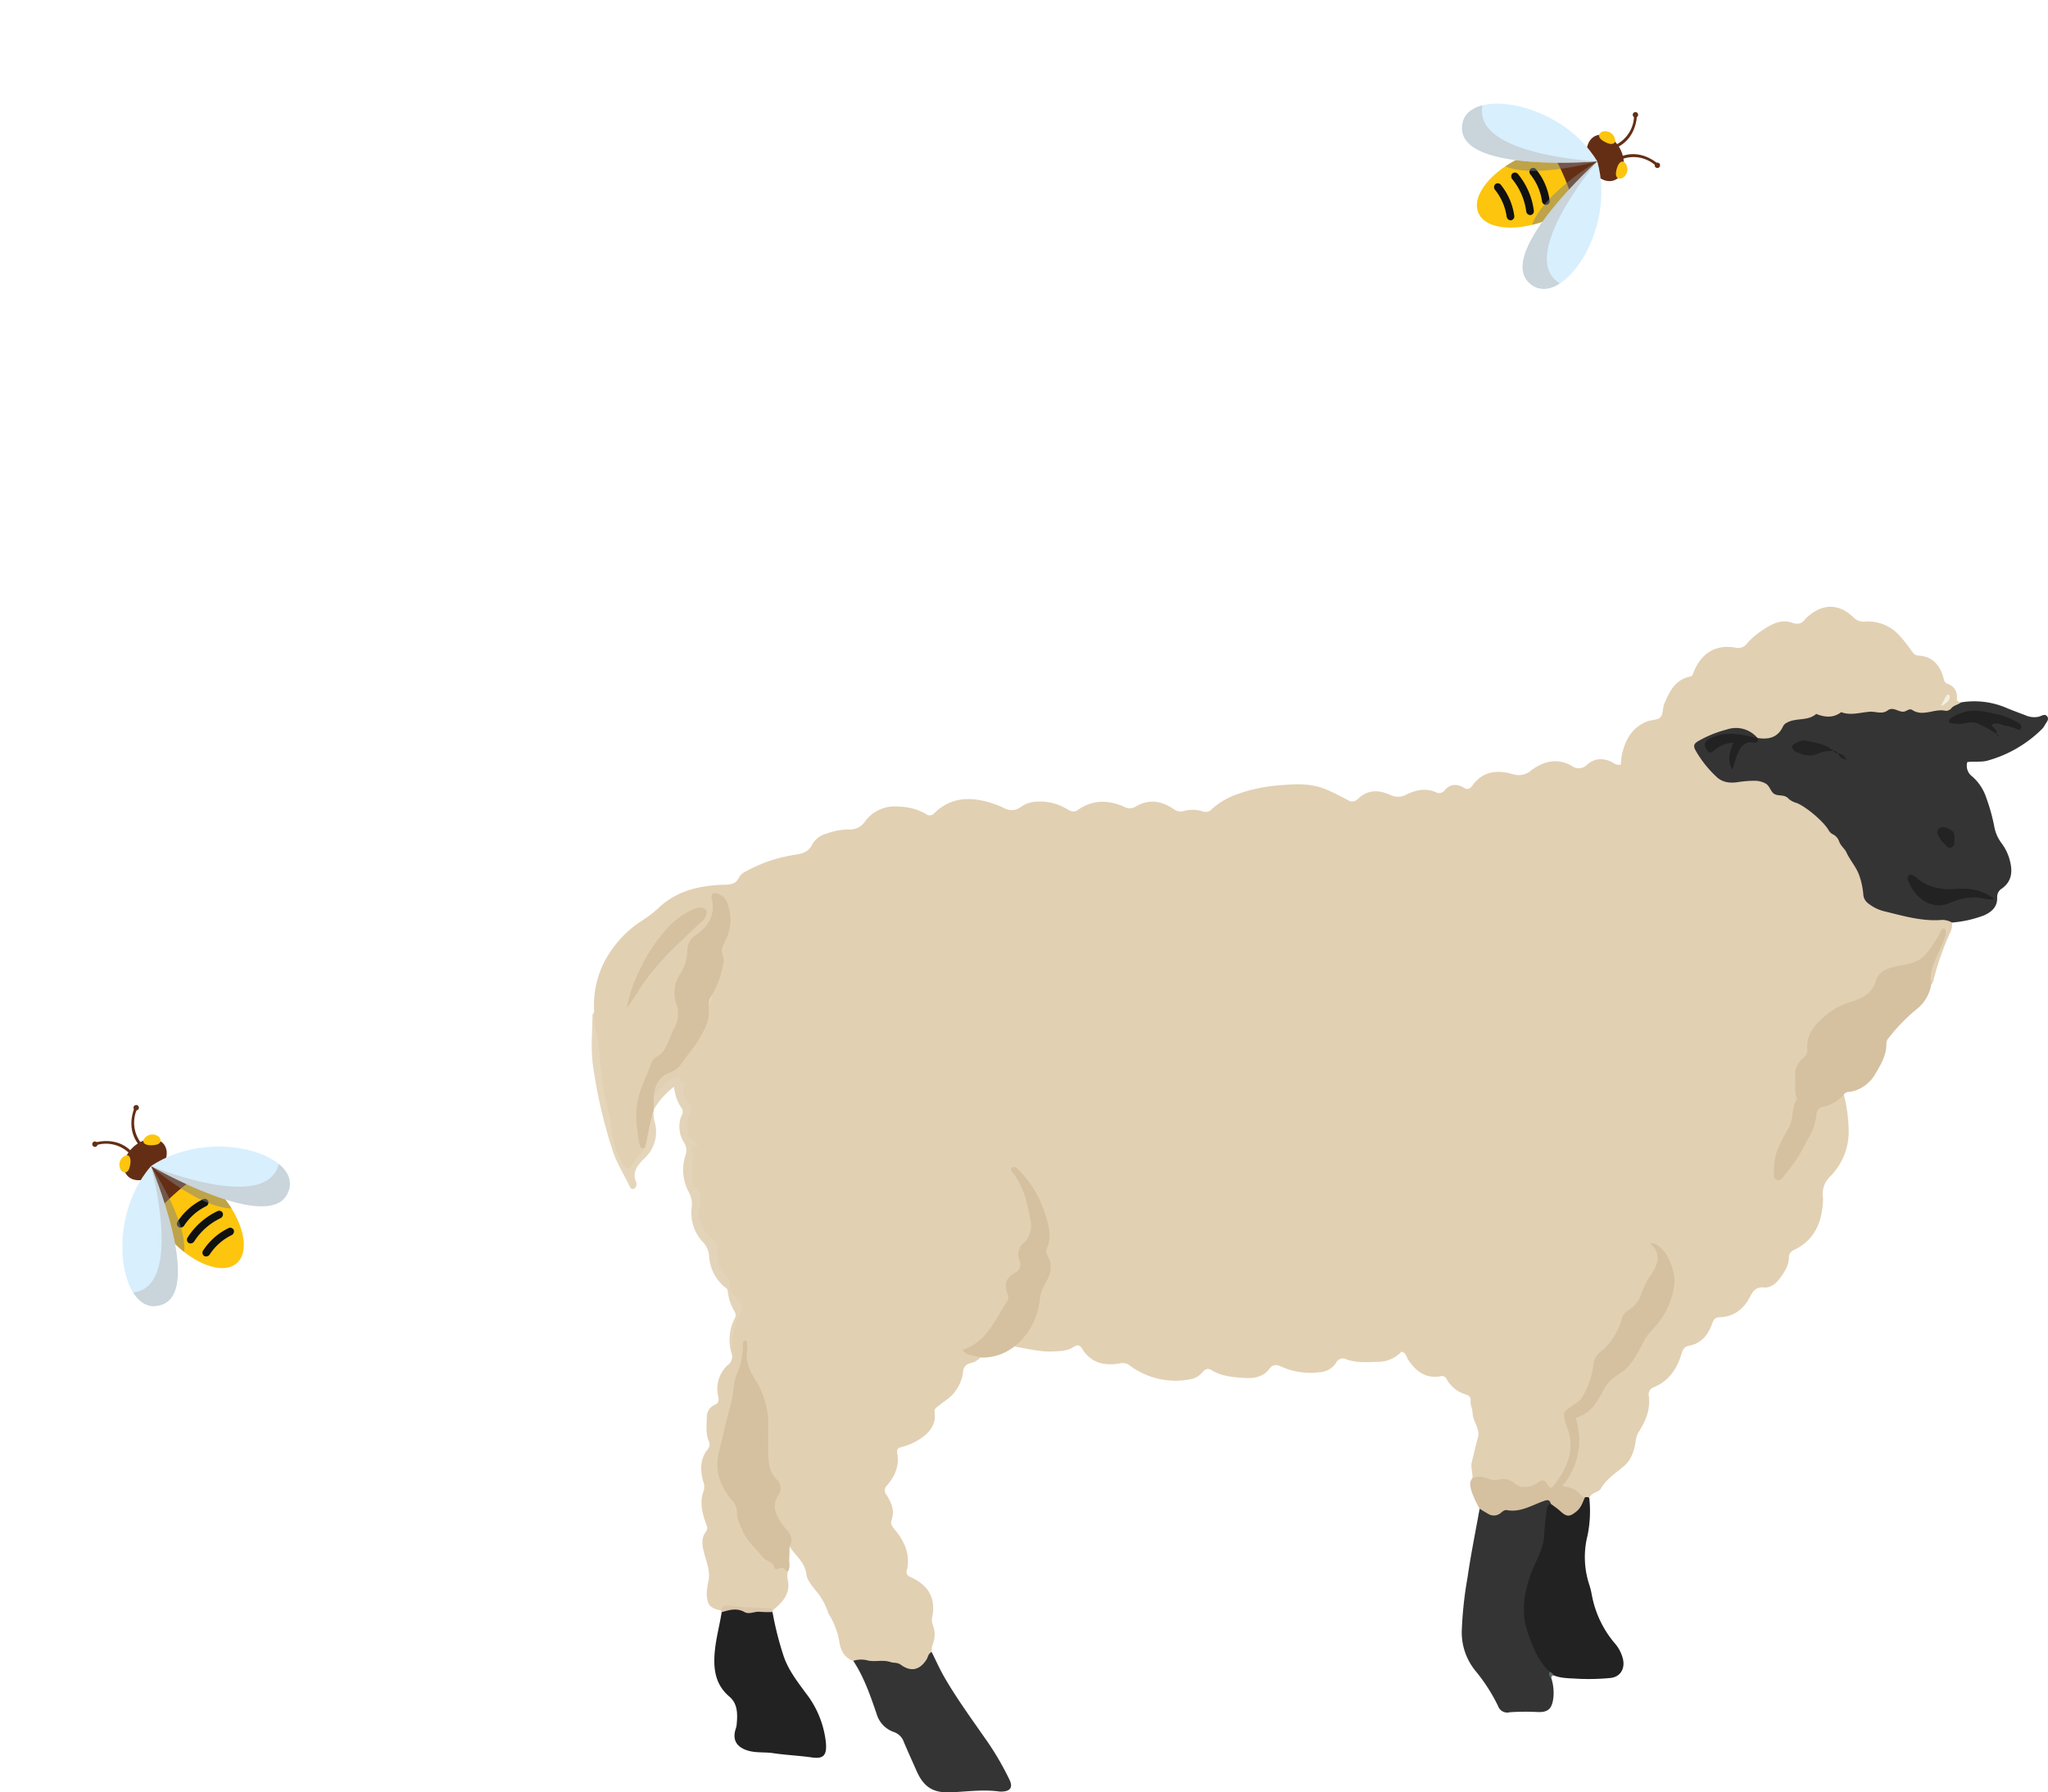 <svg xmlns="http://www.w3.org/2000/svg" xmlns:xlink="http://www.w3.org/1999/xlink" width="533.048" height="466.63" viewBox="0 0 533.048 466.63">
  <defs>
    <clipPath id="clip-path">
      <rect id="Rectangle_6047" data-name="Rectangle 6047" width="72.471" height="72.463" fill="none"/>
    </clipPath>
    <clipPath id="clip-path-2">
      <rect id="Rectangle_6046" data-name="Rectangle 6046" width="52.593" height="49.891" transform="matrix(0.709, -0.705, 0.705, 0.709, 0, 37.103)" fill="none"/>
    </clipPath>
    <clipPath id="clip-path-3">
      <rect id="Rectangle_6039" data-name="Rectangle 6039" width="22.431" height="22.384" fill="none"/>
    </clipPath>
    <clipPath id="clip-path-4">
      <rect id="Rectangle_6038" data-name="Rectangle 6038" width="23.139" height="8.55" transform="translate(0 16.324) rotate(-44.866)" fill="none"/>
    </clipPath>
    <clipPath id="clip-path-5">
      <rect id="Rectangle_6041" data-name="Rectangle 6041" width="23.829" height="23.846" fill="none"/>
    </clipPath>
    <clipPath id="clip-path-6">
      <rect id="Rectangle_6040" data-name="Rectangle 6040" width="14.275" height="19.437" transform="translate(0 10.07) rotate(-44.868)" fill="none"/>
    </clipPath>
    <clipPath id="clip-path-7">
      <rect id="Rectangle_6043" data-name="Rectangle 6043" width="34.537" height="34.459" fill="none"/>
    </clipPath>
    <clipPath id="clip-path-8">
      <rect id="Rectangle_6042" data-name="Rectangle 6042" width="36.349" height="12.439" transform="matrix(0.709, -0.705, 0.705, 0.709, 0, 25.643)" fill="none"/>
    </clipPath>
    <clipPath id="clip-path-9">
      <rect id="Rectangle_6045" data-name="Rectangle 6045" width="34.835" height="34.905" fill="none"/>
    </clipPath>
    <clipPath id="clip-path-10">
      <rect id="Rectangle_6044" data-name="Rectangle 6044" width="13.941" height="35.372" transform="matrix(0.709, -0.705, 0.705, 0.709, 0, 9.835)" fill="none"/>
    </clipPath>
    <clipPath id="clip-path-21">
      <rect id="Rectangle_6067" data-name="Rectangle 6067" width="379.026" height="308.656" fill="none"/>
    </clipPath>
  </defs>
  <g id="Group_12557" data-name="Group 12557" transform="translate(-1032.376 -220.608)">
    <g id="Group_12471" data-name="Group 12471" transform="translate(1446.01 220.608) rotate(56)">
      <g id="Group_12470" data-name="Group 12470" clip-path="url(#clip-path)">
        <g id="Group_12469" data-name="Group 12469" transform="translate(0 0)">
          <g id="Group_12468" data-name="Group 12468" clip-path="url(#clip-path-2)">
            <path id="Path_66317" data-name="Path 66317" d="M83.75,26.295l-.009,0a.365.365,0,0,1-.291-.425h0a8.621,8.621,0,0,0-3.47-8.52.359.359,0,0,1-.1-.5l0-.006a.371.371,0,0,1,.51-.091c.049.033,4.922,3.414,3.777,9.257a.363.363,0,0,1-.422.286" transform="translate(-48.381 -10.116)" fill="#642e15"/>
            <path id="Path_66318" data-name="Path 66318" d="M79.6,16.142a.7.7,0,1,1-.572-.8.7.7,0,0,1,.572.8" transform="translate(-47.404 -9.294)" fill="#642e15"/>
            <path id="Path_66319" data-name="Path 66319" d="M97.542,30.744l.009,0a.364.364,0,0,0,.424-.291v0a8.627,8.627,0,0,1,6.3-6.7.358.358,0,0,0,.271-.427l0-.007a.371.371,0,0,0-.444-.269c-.058.013-5.821,1.416-6.853,7.279a.366.366,0,0,0,.292.418" transform="translate(-58.943 -13.963)" fill="#642e15"/>
            <path id="Path_66320" data-name="Path 66320" d="M114.024,22.554a.7.7,0,0,0,1.376.271.7.7,0,0,0-1.376-.271" transform="translate(-69.105 -13.338)" fill="#642e15"/>
            <path id="Path_66321" data-name="Path 66321" d="M89.034,43.683c-.458,2.463-3.593,3.945-7,3.312s-5.8-3.145-5.345-5.609,3.593-3.946,7-3.312,5.8,3.146,5.345,5.609" transform="translate(-46.448 -22.989)" fill="#642e15"/>
            <path id="Path_66322" data-name="Path 66322" d="M79.86,39.393c-1.032.61-1.956.913-2.522.53s-.666-1.445.251-2.348a2.57,2.57,0,0,1,3.26-.331c.674.678.028,1.542-.988,2.149" transform="translate(-46.617 -22.306)" fill="#fdc50e"/>
            <path id="Path_66323" data-name="Path 66323" d="M101.152,42.9c.744.941,1.5,1.556,2.162,1.4s1.14-1.11.61-2.281A2.571,2.571,0,0,0,101,40.535c-.874.39-.581,1.429.15,2.362" transform="translate(-60.893 -24.502)" fill="#fdc50e"/>
            <path id="Path_66324" data-name="Path 66324" d="M78.058,73.508c-1.7,9.128-6.964,15.8-11.763,14.911S58.983,79.4,60.681,70.275s6.963-15.8,11.762-14.909,7.312,9.015,5.615,18.142" transform="translate(-36.458 -33.51)" fill="#fdc50e"/>
            <path id="Path_66325" data-name="Path 66325" d="M74.61,64.609a54.983,54.983,0,0,1,7.833,2.058c-.277-6.037-2.571-10.639-6.114-11.3s-7.34,2.81-9.767,8.343a54.9,54.9,0,0,1,8.048.9" transform="translate(-40.345 -33.512)" fill="#642e15"/>
            <path id="Path_66326" data-name="Path 66326" d="M80.922,94.574a1.11,1.11,0,0,1-1.428.371,14.361,14.361,0,0,0-7.446-1.386,1.107,1.107,0,0,1-1.2-.86,1.021,1.021,0,0,1,1.014-1.126,16.411,16.411,0,0,1,8.515,1.585,1.022,1.022,0,0,1,.542,1.415" transform="translate(-42.935 -55.471)" fill="#111"/>
            <path id="Path_66327" data-name="Path 66327" d="M78.269,106.5a1.1,1.1,0,0,1-1.427.366,16.714,16.714,0,0,0-8.98-1.671,1.1,1.1,0,0,1-1.2-.854,1.02,1.02,0,0,1,.993-1.129,18.785,18.785,0,0,1,10.092,1.877,1.02,1.02,0,0,1,.521,1.411" transform="translate(-40.397 -62.51)" fill="#111"/>
            <path id="Path_66328" data-name="Path 66328" d="M76.262,119.621a1.109,1.109,0,0,1-1.428.371,14.359,14.359,0,0,0-7.445-1.384,1.109,1.109,0,0,1-1.2-.861,1.02,1.02,0,0,1,1.014-1.125,16.4,16.4,0,0,1,8.515,1.583,1.022,1.022,0,0,1,.542,1.415" transform="translate(-40.111 -70.653)" fill="#111"/>
            <g id="Group_12452" data-name="Group 12452" transform="translate(17.845 20.122)" opacity="0.5">
              <g id="Group_12451" data-name="Group 12451">
                <g id="Group_12450" data-name="Group 12450" clip-path="url(#clip-path-3)">
                  <g id="Group_12449" data-name="Group 12449" transform="translate(0 0)">
                    <g id="Group_12448" data-name="Group 12448" clip-path="url(#clip-path-4)">
                      <path id="Path_66329" data-name="Path 66329" d="M60.682,70.28a30.793,30.793,0,0,0-.528,5.556c6.62-4.241,11.809-19.1,12.276-20.468-4.795-.876-10.052,5.8-11.748,14.912" transform="translate(-54.305 -53.635)" fill="#808181"/>
                    </g>
                  </g>
                </g>
              </g>
            </g>
            <g id="Group_12457" data-name="Group 12457" transform="translate(26.492 21.234)" opacity="0.5">
              <g id="Group_12456" data-name="Group 12456">
                <g id="Group_12455" data-name="Group 12455" clip-path="url(#clip-path-5)">
                  <g id="Group_12454" data-name="Group 12454" transform="translate(0 0)">
                    <g id="Group_12453" data-name="Group 12453" clip-path="url(#clip-path-6)">
                      <path id="Path_66330" data-name="Path 66330" d="M95.472,78.715a30.8,30.8,0,0,0,1.4-5.081c1.455-7.828-.187-14.912-3.711-17.336a12.881,12.881,0,0,0-1.9-.808S90.3,71.573,95.472,78.715" transform="translate(-81.76 -54.869)" fill="#808181"/>
                    </g>
                  </g>
                </g>
              </g>
            </g>
            <path id="Path_66331" data-name="Path 66331" d="M46.178,55.166s-16.9,30.377-26.593,24.524S26.957,54.2,46.178,55.166" transform="translate(-10.174 -33.417)" fill="#d8effd"/>
            <g id="Group_12462" data-name="Group 12462" transform="translate(4.21 15.689)" opacity="0.5">
              <g id="Group_12461" data-name="Group 12461">
                <g id="Group_12460" data-name="Group 12460" clip-path="url(#clip-path-7)">
                  <g id="Group_12459" data-name="Group 12459" transform="translate(0 0)">
                    <g id="Group_12458" data-name="Group 12458" clip-path="url(#clip-path-8)">
                      <path id="Path_66332" data-name="Path 66332" d="M18.874,73a7.231,7.231,0,0,1-1.5-1.174c-1.176,3.251-.65,6.186,2.214,7.916C29.276,85.6,46.18,55.221,46.18,55.221S28.564,78.858,18.874,73" transform="translate(-14.385 -49.16)" fill="#bab9b9"/>
                    </g>
                  </g>
                </g>
              </g>
            </g>
            <path id="Path_66333" data-name="Path 66333" d="M91.411,55.22s4.848,34.423,15.995,32.446,2.286-26.435-15.995-32.446" transform="translate(-55.406 -33.47)" fill="#d8effd"/>
            <g id="Group_12467" data-name="Group 12467" transform="translate(26.124 21.748)" opacity="0.5">
              <g id="Group_12466" data-name="Group 12466">
                <g id="Group_12465" data-name="Group 12465" clip-path="url(#clip-path-9)">
                  <g id="Group_12464" data-name="Group 12464" transform="translate(0 0.001)">
                    <g id="Group_12463" data-name="Group 12463" clip-path="url(#clip-path-10)">
                      <path id="Path_66334" data-name="Path 66334" d="M110.492,81.63a7.231,7.231,0,0,0,1.824-.556c-.072,3.456-1.619,6.005-4.914,6.589-11.146,1.978-16-32.447-16-32.447s7.939,28.391,19.085,26.413" transform="translate(-81.528 -55.218)" fill="#bab9b9"/>
                    </g>
                  </g>
                </g>
              </g>
            </g>
          </g>
        </g>
      </g>
    </g>
    <g id="Group_12472" data-name="Group 12472" transform="translate(1032.376 539.158) rotate(-52)">
      <g id="Group_12470-2" data-name="Group 12470" clip-path="url(#clip-path)">
        <g id="Group_12469-2" data-name="Group 12469" transform="translate(0 0)">
          <g id="Group_12468-2" data-name="Group 12468" clip-path="url(#clip-path-2)">
            <path id="Path_66317-2" data-name="Path 66317" d="M83.75,26.295l-.009,0a.365.365,0,0,1-.291-.425h0a8.621,8.621,0,0,0-3.47-8.52.359.359,0,0,1-.1-.5l0-.006a.371.371,0,0,1,.51-.091c.049.033,4.922,3.414,3.777,9.257a.363.363,0,0,1-.422.286" transform="translate(-48.381 -10.116)" fill="#642e15"/>
            <path id="Path_66318-2" data-name="Path 66318" d="M79.6,16.142a.7.7,0,1,1-.572-.8.7.7,0,0,1,.572.8" transform="translate(-47.404 -9.294)" fill="#642e15"/>
            <path id="Path_66319-2" data-name="Path 66319" d="M97.542,30.744l.009,0a.364.364,0,0,0,.424-.291v0a8.627,8.627,0,0,1,6.3-6.7.358.358,0,0,0,.271-.427l0-.007a.371.371,0,0,0-.444-.269c-.058.013-5.821,1.416-6.853,7.279a.366.366,0,0,0,.292.418" transform="translate(-58.943 -13.963)" fill="#642e15"/>
            <path id="Path_66320-2" data-name="Path 66320" d="M114.024,22.554a.7.7,0,0,0,1.376.271.7.7,0,0,0-1.376-.271" transform="translate(-69.105 -13.338)" fill="#642e15"/>
            <path id="Path_66321-2" data-name="Path 66321" d="M89.034,43.683c-.458,2.463-3.593,3.945-7,3.312s-5.8-3.145-5.345-5.609,3.593-3.946,7-3.312,5.8,3.146,5.345,5.609" transform="translate(-46.448 -22.989)" fill="#642e15"/>
            <path id="Path_66322-2" data-name="Path 66322" d="M79.86,39.393c-1.032.61-1.956.913-2.522.53s-.666-1.445.251-2.348a2.57,2.57,0,0,1,3.26-.331c.674.678.028,1.542-.988,2.149" transform="translate(-46.617 -22.306)" fill="#fdc50e"/>
            <path id="Path_66323-2" data-name="Path 66323" d="M101.152,42.9c.744.941,1.5,1.556,2.162,1.4s1.14-1.11.61-2.281A2.571,2.571,0,0,0,101,40.535c-.874.39-.581,1.429.15,2.362" transform="translate(-60.893 -24.502)" fill="#fdc50e"/>
            <path id="Path_66324-2" data-name="Path 66324" d="M78.058,73.508c-1.7,9.128-6.964,15.8-11.763,14.911S58.983,79.4,60.681,70.275s6.963-15.8,11.762-14.909,7.312,9.015,5.615,18.142" transform="translate(-36.458 -33.51)" fill="#fdc50e"/>
            <path id="Path_66325-2" data-name="Path 66325" d="M74.61,64.609a54.983,54.983,0,0,1,7.833,2.058c-.277-6.037-2.571-10.639-6.114-11.3s-7.34,2.81-9.767,8.343a54.9,54.9,0,0,1,8.048.9" transform="translate(-40.345 -33.512)" fill="#642e15"/>
            <path id="Path_66326-2" data-name="Path 66326" d="M80.922,94.574a1.11,1.11,0,0,1-1.428.371,14.361,14.361,0,0,0-7.446-1.386,1.107,1.107,0,0,1-1.2-.86,1.021,1.021,0,0,1,1.014-1.126,16.411,16.411,0,0,1,8.515,1.585,1.022,1.022,0,0,1,.542,1.415" transform="translate(-42.935 -55.471)" fill="#111"/>
            <path id="Path_66327-2" data-name="Path 66327" d="M78.269,106.5a1.1,1.1,0,0,1-1.427.366,16.714,16.714,0,0,0-8.98-1.671,1.1,1.1,0,0,1-1.2-.854,1.02,1.02,0,0,1,.993-1.129,18.785,18.785,0,0,1,10.092,1.877,1.02,1.02,0,0,1,.521,1.411" transform="translate(-40.397 -62.51)" fill="#111"/>
            <path id="Path_66328-2" data-name="Path 66328" d="M76.262,119.621a1.109,1.109,0,0,1-1.428.371,14.359,14.359,0,0,0-7.445-1.384,1.109,1.109,0,0,1-1.2-.861,1.02,1.02,0,0,1,1.014-1.125,16.4,16.4,0,0,1,8.515,1.583,1.022,1.022,0,0,1,.542,1.415" transform="translate(-40.111 -70.653)" fill="#111"/>
            <g id="Group_12452-2" data-name="Group 12452" transform="translate(17.845 20.122)" opacity="0.5">
              <g id="Group_12451-2" data-name="Group 12451">
                <g id="Group_12450-2" data-name="Group 12450" clip-path="url(#clip-path-3)">
                  <g id="Group_12449-2" data-name="Group 12449" transform="translate(0 0)">
                    <g id="Group_12448-2" data-name="Group 12448" clip-path="url(#clip-path-4)">
                      <path id="Path_66329-2" data-name="Path 66329" d="M60.682,70.28a30.793,30.793,0,0,0-.528,5.556c6.62-4.241,11.809-19.1,12.276-20.468-4.795-.876-10.052,5.8-11.748,14.912" transform="translate(-54.305 -53.635)" fill="#808181"/>
                    </g>
                  </g>
                </g>
              </g>
            </g>
            <g id="Group_12457-2" data-name="Group 12457" transform="translate(26.492 21.234)" opacity="0.5">
              <g id="Group_12456-2" data-name="Group 12456">
                <g id="Group_12455-2" data-name="Group 12455" clip-path="url(#clip-path-5)">
                  <g id="Group_12454-2" data-name="Group 12454" transform="translate(0 0)">
                    <g id="Group_12453-2" data-name="Group 12453" clip-path="url(#clip-path-6)">
                      <path id="Path_66330-2" data-name="Path 66330" d="M95.472,78.715a30.8,30.8,0,0,0,1.4-5.081c1.455-7.828-.187-14.912-3.711-17.336a12.881,12.881,0,0,0-1.9-.808S90.3,71.573,95.472,78.715" transform="translate(-81.76 -54.869)" fill="#808181"/>
                    </g>
                  </g>
                </g>
              </g>
            </g>
            <path id="Path_66331-2" data-name="Path 66331" d="M46.178,55.166s-16.9,30.377-26.593,24.524S26.957,54.2,46.178,55.166" transform="translate(-10.174 -33.417)" fill="#d8effd"/>
            <g id="Group_12462-2" data-name="Group 12462" transform="translate(4.21 15.689)" opacity="0.5">
              <g id="Group_12461-2" data-name="Group 12461">
                <g id="Group_12460-2" data-name="Group 12460" clip-path="url(#clip-path-7)">
                  <g id="Group_12459-2" data-name="Group 12459" transform="translate(0 0)">
                    <g id="Group_12458-2" data-name="Group 12458" clip-path="url(#clip-path-8)">
                      <path id="Path_66332-2" data-name="Path 66332" d="M18.874,73a7.231,7.231,0,0,1-1.5-1.174c-1.176,3.251-.65,6.186,2.214,7.916C29.276,85.6,46.18,55.221,46.18,55.221S28.564,78.858,18.874,73" transform="translate(-14.385 -49.16)" fill="#bab9b9"/>
                    </g>
                  </g>
                </g>
              </g>
            </g>
            <path id="Path_66333-2" data-name="Path 66333" d="M91.411,55.22s4.848,34.423,15.995,32.446,2.286-26.435-15.995-32.446" transform="translate(-55.406 -33.47)" fill="#d8effd"/>
            <g id="Group_12467-2" data-name="Group 12467" transform="translate(26.124 21.748)" opacity="0.5">
              <g id="Group_12466-2" data-name="Group 12466">
                <g id="Group_12465-2" data-name="Group 12465" clip-path="url(#clip-path-9)">
                  <g id="Group_12464-2" data-name="Group 12464" transform="translate(0 0.001)">
                    <g id="Group_12463-2" data-name="Group 12463" clip-path="url(#clip-path-10)">
                      <path id="Path_66334-2" data-name="Path 66334" d="M110.492,81.63a7.231,7.231,0,0,0,1.824-.556c-.072,3.456-1.619,6.005-4.914,6.589-11.146,1.978-16-32.447-16-32.447s7.939,28.391,19.085,26.413" transform="translate(-81.528 -55.218)" fill="#bab9b9"/>
                    </g>
                  </g>
                </g>
              </g>
            </g>
          </g>
        </g>
      </g>
    </g>
    <g id="Group_12523" data-name="Group 12523" transform="translate(1186.397 378.582)">
      <g id="Group_12522" data-name="Group 12522" clip-path="url(#clip-path-21)">
        <path id="Path_66363" data-name="Path 66363" d="M47.342,261.241c2.525-2.111,4.747-4.35,3.826-8.108a7.932,7.932,0,0,1-.01-1.881c-.69-2.363-3.29-2.2-4.806-3.608-3.652-3.381-6.909-6.855-7.565-12.024a7.045,7.045,0,0,0-1.718-3.671c-2.975-3.629-4.174-7.653-2.946-12.331,1.885-7.186,3.388-14.466,5.289-21.65a15.173,15.173,0,0,0,.642-4.01c-.533,2.392.357,4.771,1.765,7.037a23.115,23.115,0,0,1,3.6,13.358c-.077,2.018-.012,4.041-.009,6.062a8.554,8.554,0,0,0,.844,4.562c1.781,2.8,2.395,5.426,1.038,8.7-.79,1.911.654,3.961,1.893,5.537a11.612,11.612,0,0,1,2.481,5.388c1.458,2.379,4,4.059,4.371,7.157.2,1.673,1.4,2.948,2.394,4.25a17.63,17.63,0,0,1,3.326,5.926.976.976,0,0,0,.109.251,19.7,19.7,0,0,1,2.8,7.45c.309,1.864,1.243,4.05,3.587,4.765,3.16,1.171,6.554.088,9.752,1.012a12.97,12.97,0,0,1,2.351.676c4.205,2.1,7.2.659,8.326-3.971a5.987,5.987,0,0,1,.207-1.892,6.694,6.694,0,0,0,.015-5.32,3.351,3.351,0,0,1-.087-1.882c.9-4.434-.612-7.71-4.506-9.864a13.243,13.243,0,0,0-1.232-.618,1.294,1.294,0,0,1-.86-1.729c.93-4.011-.533-7.385-3.018-10.4-.682-.828-1.376-1.62-.974-2.68.931-2.458-.082-4.524-1.275-6.482a1.773,1.773,0,0,1,.141-2.561c2.032-2.381,3.236-5.153,2.611-8.379-.242-1.244.557-1.416,1.33-1.63a15.636,15.636,0,0,0,5.2-2.45c2.18-1.616,3.607-3.658,3.2-6.516-.139-.98.473-1.226,1.038-1.7,1.535-1.283,3.355-2.206,4.481-4.013a10.25,10.25,0,0,0,1.9-4.8,2.26,2.26,0,0,1,1.909-2.284,5.106,5.106,0,0,0,2.594-1.48c-.6-1.114-1.92-.959-3.056-1.76,4.8-2.351,7.067-6.782,9.666-10.939a5.753,5.753,0,0,0,.962-4.7,3.3,3.3,0,0,1,1.441-3.833,3.973,3.973,0,0,0,1.771-4.533,4.484,4.484,0,0,1,1.161-3.806,8.645,8.645,0,0,0,1.571-7.278c-.81-3.888-1.816-7.682-4.148-11.133,4.754,3.5,8.517,13.05,7.435,18.754a5.436,5.436,0,0,0,.184,3.236,6.553,6.553,0,0,1-.558,6.074,13.678,13.678,0,0,0-1.783,5.436c-.424,3.782-2.434,6.867-4.694,9.8-.432.562-1.187.92-1.111,1.8,3.425.592,6.8,1.507,10.337,1.3,1.762-.1,3.49-.124,5.023-1.139.891-.59,1.621-.669,2.277.419,2.273,3.772,5.838,4.526,9.814,3.835a3.007,3.007,0,0,1,2.676.614,19.894,19.894,0,0,0,15.612,3.534,5.327,5.327,0,0,0,3.245-1.886c.693-.792,1.367-1.114,2.364-.492,2.588,1.615,5.6,1.81,8.478,2.018,2.322.167,4.862-.168,6.488-2.3.982-1.29,1.871-1.268,3.277-.6a18.442,18.442,0,0,0,9.7,1.421,5.521,5.521,0,0,0,4.429-2.439,1.927,1.927,0,0,1,2.715-.909c2.752.955,5.631.7,8.468.628a8.406,8.406,0,0,0,5.851-2.635c1.192.236,1.254,1.33,1.725,2.047,2.011,3.065,4.58,5.032,8.467,4.35a1.276,1.276,0,0,1,1.547.714,8.406,8.406,0,0,0,5.018,4.029c.759.225,1.334.681,1.24,1.577-.119,1.136.479,2.15.511,3.246.066,2.219,2.018,4.141,1.41,6.309-.594,2.116-1.064,4.239-1.593,6.357-.392,1.568.3,2.887.127,4.32,2.522.349,4.965,1.283,7.573,1.019a2.358,2.358,0,0,1,1.352.207c2.767,1.537,5.555,2.457,8.561.6a.83.83,0,0,1,1.027.156c2.113,2.285,3.235.343,4.269-1.1,3.165-4.427,4.533-9.231,2.463-14.545-.818-2.1-.536-3.633,1.495-4.917,3.5-2.212,4.409-6,5.236-9.667a8.937,8.937,0,0,1,2.849-5.166,13.038,13.038,0,0,0,4.068-6.114,8.824,8.824,0,0,1,3.093-4.449,7.613,7.613,0,0,0,2.4-3.319,40.585,40.585,0,0,1,3.406-6.6,5.641,5.641,0,0,0,.325-5.939c5.882,5.763,3.989,13.557-.615,19.275a37.438,37.438,0,0,0-4.53,6.519,17.442,17.442,0,0,1-6.293,7.157,11.431,11.431,0,0,0-3.626,4.432c-1.331,2.348-2.822,4.541-5.4,5.7a1.923,1.923,0,0,0-1.092,2.491c1.082,5.18.445,10.047-2.71,14.445-1.094,1.524-.75,2.659,1.149,2.9,1.8.227,2.54,2.114,4.23,2.416a1.78,1.78,0,0,0,1.183-.426,2.67,2.67,0,0,1,1.388-1.267c.569-.287,1.311-.55,1.59-1.043,1.486-2.632,4.02-4.141,6.184-6.054,1.968-1.739,2.608-4.16,2.972-6.633a5.561,5.561,0,0,1,.831-2.269c1.745-2.763,2.958-5.7,2.57-9.08a1.985,1.985,0,0,1,1.26-2.419c3.845-1.591,6-4.671,7.174-8.536.323-1.058.621-2,2.005-2.264,3.226-.61,5.007-2.888,6.037-5.811.346-.98.753-1.591,1.881-1.62,3.8-.1,6.36-2.191,8-5.4.8-1.562,1.629-2.5,3.527-2.355,1.941.148,3.3-1.114,4.329-2.543,1.113-1.551,2.217-3.209,2.218-5.236a2.1,2.1,0,0,1,1.475-2.049c5.1-2.5,7.036-6.925,7.386-12.288a7.148,7.148,0,0,0,0-1.376,6.264,6.264,0,0,1,2.015-5.531,16.561,16.561,0,0,0,4.688-11.971,40.78,40.78,0,0,0-1.267-9.212c-2.253.747-4.182,2.176-6.412,3-1.26.467-1.29,1.893-1.584,3.047-1.419,5.568-4.579,10.171-8.134,14.548a1.073,1.073,0,0,1-.925.306c-.7-1.336-.351-2.768-.106-4.183a19.032,19.032,0,0,1,2.374-5.854,21.993,21.993,0,0,0,2.885-12.8c-.247-2.8-.045-5.48,2.153-7.677,1.088-1.087,1.166-2.668,1.13-4.161a5.471,5.471,0,0,1,1.938-4.063,21.071,21.071,0,0,1,9.622-6.017,8.817,8.817,0,0,0,6.249-5.777,4.1,4.1,0,0,1,2.772-2.5,7.088,7.088,0,0,1,1.591-.449c5.643-.609,9.522-3.6,11.889-8.76a9.549,9.549,0,0,1-1.1,3.437c-.5,1.084-.92,2.2-1.462,3.273-.991,1.959-1.4,3.957-.129,5.977a2.2,2.2,0,0,0,.663-1.453A73.273,73.273,0,0,1,353.631,85.1a5.055,5.055,0,0,0,.616-2.9c-.665-1.38-1.977-1.195-3.124-1.178-4.749.07-9.27-1.212-13.817-2.285-3.276-.774-5.419-2.5-5.9-6.272-.623-4.882-3.826-8.687-6.637-12.476-3.281-4.424-7.241-8.269-12.435-10.533a21.5,21.5,0,0,1-6.526-3.856c-1.64-1.546-3.964-1.121-6.076-.8-4.59.7-10.182-3-11.414-7.52a1.7,1.7,0,0,1,.667-1.909c3.51-3.127,9.989-3.6,14.018-.994a3.206,3.206,0,0,0,.769.341,6.065,6.065,0,0,0,6.4-2.16c2.622-3.2,6.455-3.053,9.993-3.425,1.413-.149,2.886.21,4.27-.46a2.94,2.94,0,0,1,2.131-.306c3.366.955,6.688-.251,10.013-.4,2.9-.131,5.748-.082,8.639.049,3.595.165,7.31.5,10.493-1.864.435-.323.941-.6.887-1.272-.543-.135-1.162-.27-1.11-.982a3.444,3.444,0,0,0-2.421-3.854,1.557,1.557,0,0,1-.956-1.226c-.9-3.511-2.823-5.945-6.756-6.135-.858-.041-1.207-.672-1.668-1.265a40.234,40.234,0,0,0-3.253-4.091,11.016,11.016,0,0,0-8.663-3.488,3.815,3.815,0,0,1-3.216-1.106c-3.6-3.571-7.9-3.626-11.738-.283a6.239,6.239,0,0,0-.781.779c-.957,1.2-1.888,1.456-3.522.889-2.724-.945-5.229.381-7.474,1.891a19.465,19.465,0,0,0-4.185,3.561,2.812,2.812,0,0,1-3.061,1.047c-5.153-.879-8.941,1.531-10.869,6.568-.173.451-.276.878-.806.978-3.9.737-5.386,3.845-6.735,7-.494,1.157-.276,2.811-1.042,3.6s-2.395.623-3.548,1.11a9.753,9.753,0,0,0-5.47,5.523,14.2,14.2,0,0,0-1.259,5.68,2.528,2.528,0,0,1-2.09-.521c-2.339-1.228-4.582-1.251-6.677.494a3.026,3.026,0,0,1-4.064.351c-3.67-2.146-7.372-1.2-10.553,1.217a5.019,5.019,0,0,1-5.012.88c-3.965-1.113-7.666-.622-10.29,3.067-.565.793-1.2,1.115-2.1.581-1.9-1.132-3.639-1.122-5.153.7a1.715,1.715,0,0,1-2.231.41c-2.648-1.134-5.173-.578-7.662.618a4.527,4.527,0,0,1-4.185.119c-2.924-1.358-5.887-1.476-8.415,1.014a2.045,2.045,0,0,1-2.731.25c-1.869-.983-3.754-1.953-5.7-2.765-3.861-1.61-7.975-1.38-11.973-1.022a40.893,40.893,0,0,0-10.475,2.125,20.025,20.025,0,0,0-7.142,4.028,2.131,2.131,0,0,1-2.452.617,8.557,8.557,0,0,0-4.9-.069,2.917,2.917,0,0,1-2.57-.486c-3.231-2.211-6.553-2.735-10.043-.595a2.936,2.936,0,0,1-2.9-.04c-4.152-1.837-8.22-1.859-12.025.834-1.1.779-1.886.31-2.757-.186a13.23,13.23,0,0,0-7.618-1.975,7.684,7.684,0,0,0-4.4,1.329,3.875,3.875,0,0,1-4.381.362,28.947,28.947,0,0,0-3.326-1.319c-5.4-1.715-10.519-1.617-14.865,2.608a1.54,1.54,0,0,1-2.183.236,14.754,14.754,0,0,0-7.11-1.918,9.557,9.557,0,0,0-8.712,3.794,4.773,4.773,0,0,1-4.441,2.145,17.3,17.3,0,0,0-5.641,1.1,5.75,5.75,0,0,0-3.66,2.761c-1.014,2.074-2.71,2.457-4.645,2.745a38.217,38.217,0,0,0-12.7,4.329,3.87,3.87,0,0,0-1.807,1.644c-.754,1.6-2.058,1.763-3.652,1.81-6.561.19-12.714,1.515-17.621,6.42A36.986,36.986,0,0,1,12.3,82.333a29.046,29.046,0,0,0-8.673,9.8,25.041,25.041,0,0,0-2.8,13.293c-.808,3.024.195,5.983.358,8.968.513,9.361,2.653,18.433,5.1,27.442a20.628,20.628,0,0,0,1.56,3.506c.832,1.723,2.094,1.878,3.2.5,1.178-1.469,2.65-2.765,3.318-4.611a18.22,18.22,0,0,1-1.084-13.856,30.522,30.522,0,0,1,5.8-11.361c2.9-3.523,5.407-7.934,3.739-13.211a8.211,8.211,0,0,1,.866-6.662,3.132,3.132,0,0,0,.242-.495c1.674-4.652,2.658-9.581,6.908-12.988,1.5-1.206,1.826-3.546,1.564-5.667-.054-.434-.119-.989.434-1.154.494-.147.889.226,1.162.585,1.909,2.515,1.884,5.4,1,8.152a73.711,73.711,0,0,0-1.564,7.949,101.821,101.821,0,0,1-5.377,18.3,20.191,20.191,0,0,1-9.206,10.639c-2.465,1.27-3.269,3.752-2.728,6.548.86.486,1.139-.28,1.486-.75a13.589,13.589,0,0,1,2.215-2.452c.759-.628,1.5-1.716,2.551-1.338s.7,1.765,1.08,2.622c1.494,3.354,1.385,6.8,1.042,10.3a1.682,1.682,0,0,0,.283,1.323c1.538,1.374.944,3.114.9,4.742-.1,3.656-.729,7.366,1.719,10.633a2.876,2.876,0,0,1,.174,2.425c-.944,3.53.527,6.333,2.782,8.788a6.181,6.181,0,0,1,1.846,4.7,4.764,4.764,0,0,0,.888,3.414c2.246,2.518,2.522,6.034,4.626,8.638,1.134,1.4.695,3.256-.053,4.737-1.493,2.958-1.392,6-.926,9.112a2.891,2.891,0,0,1-1.243,2.6,8.368,8.368,0,0,0-2.368,8.072c.245,1.283.03,1.752-1.108,2.272a3.383,3.383,0,0,0-1.87,3.169c-.034,2-.317,4.034.44,6a2.024,2.024,0,0,1-.18,2.293c-2.039,2.484-1.979,5.373-1.234,8.3a3.668,3.668,0,0,1,.2,2.4c-1.144,2.917-.5,5.743.513,8.53.282.777.67,1.416.011,2.274-1.158,1.506-.995,3.232-.584,5,.554,2.392,1.651,4.676,1.357,7.247a26.423,26.423,0,0,0-.551,3.8c.078,2.92.8,3.856,3.737,4.431a8.054,8.054,0,0,1,4.551-.335,36.585,36.585,0,0,0,8.937.286" transform="translate(-0.198 0)" fill="#e2d0b3"/>
        <path id="Path_66364" data-name="Path 66364" d="M480.393,49.3a7.309,7.309,0,0,0-7.964-2.2,29.578,29.578,0,0,0-7.6,3.118c-1.034.631-1.11,1.265-.578,2.262a28.97,28.97,0,0,0,5.43,6.888c1.649,1.628,3.812,1.758,5.944,1.385a28.05,28.05,0,0,1,4.106-.3,5.8,5.8,0,0,1,2.653.644c1.244.585,1.4,2.24,2.455,2.816s2.595.064,3.569,1.127a4.945,4.945,0,0,0,2.128,1.17c2.384.883,7.05,4.807,8.353,7.061a2.653,2.653,0,0,0,1.133,1.116,3.236,3.236,0,0,1,1.618,1.817c.391,1.177,1.477,1.928,1.911,2.88.973,2.135,2.622,3.878,3.37,6.08a20.326,20.326,0,0,1,1.024,4.785,3.114,3.114,0,0,0,1.374,2.489,10.69,10.69,0,0,0,3.919,1.949c4.807,1.157,9.572,2.608,14.616,2.329a5.14,5.14,0,0,1,3.188.643,30.074,30.074,0,0,0,8.293-1.856c2.1-.933,3.572-2.282,3.453-4.765a2.549,2.549,0,0,1,1.292-2.273c2.287-1.687,2.736-3.937,2.164-6.6a12.859,12.859,0,0,0-2.356-5.226A10.187,10.187,0,0,1,542,72.158a49.043,49.043,0,0,0-2.085-7.393,12.449,12.449,0,0,0-3.634-5.446,3.456,3.456,0,0,1-1.271-3.728c1.7-.249,3.463.071,5.177-.359a32.443,32.443,0,0,0,14.156-8.138,4.106,4.106,0,0,0,.827-1.1c.369-.708,1.207-1.439.681-2.24-.587-.894-1.453-.194-2.223.012a5.616,5.616,0,0,1-3.507-.379c-1.541-.589-3.091-1.157-4.618-1.781a21.27,21.27,0,0,0-12.11-1.564c-.766.634-1.845.716-2.537,1.543a1.845,1.845,0,0,1-1.443.659c-2.9-.708-5.869,1.63-8.713-.212a.94.94,0,0,0-1.014-.046,4.992,4.992,0,0,0-.506.213c-1.639,1.031-3.194-1.337-4.91-.056-1.453,1.085-3.155.211-4.688.333-2.484.2-4.9,1.037-7.4.113-1.969,1.509-4.081,1.379-6.254.542-.085-.033-.221-.1-.258-.066-2.207,1.93-5.3.9-7.675,2.293a2.152,2.152,0,0,0-.944.935c-1.349,2.936-3.773,3.474-6.655,3.017-.1.159-.233.379-.383.373-3.828-.14-5.266,2.332-6.075,5.539-.269-.463-.068-.93-.05-1.38a9.662,9.662,0,0,1,.374-1.607c.393-1.836-.135-2.385-1.965-2.04a12.051,12.051,0,0,0-3.279,1.423c-.321.168-.734.314-1.009-.042a.839.839,0,0,1,.228-1.206,5.484,5.484,0,0,1,3.024-1.235,17.634,17.634,0,0,1,6.307.259c.915.205,1.922.871,2.83-.089" transform="translate(-176.992 -15.16)" fill="#343434"/>
        <path id="Path_66365" data-name="Path 66365" d="M370.768,377.949c-1.061,5.937-2.277,11.852-3.133,17.819a101.156,101.156,0,0,0-1.521,14.167,15.888,15.888,0,0,0,3.53,10.183,45.31,45.31,0,0,1,5.933,9.222,2.518,2.518,0,0,0,3.037,1.6,58.454,58.454,0,0,1,7.422-.043c2.447.041,3.454-.782,3.858-3.248a12.112,12.112,0,0,0-.51-5.686c-.239-.668.091-1.431-.341-2.068a58.249,58.249,0,0,1-4.284-7.673c-2.615-6.411-2.056-12.628.758-18.693a29.994,29.994,0,0,0,3.086-12.171,13.3,13.3,0,0,1,.977-4.561c-.114-1.58-1.2-1.824-2.323-1.348-3.712,1.571-7.778,1.8-11.519,3.125-1.958.692-3.256-1.049-4.968-.618" transform="translate(-139.676 -143.152)" fill="#343434"/>
        <path id="Path_66366" data-name="Path 66366" d="M538.455,149.923c-.7-3.5,1.081-6.359,2.385-9.346.439-1.006.865-2.022,1.221-3.06a2.11,2.11,0,0,0-.21-2.3c-.9.222-1.031,1.023-1.327,1.633a27.077,27.077,0,0,1-3.746,5.4c-1.4,1.672-3.549,2.176-5.628,2.618a31.106,31.106,0,0,0-3.215.662c-1.875.614-3.365,1.53-4,3.723-.991,3.414-4.167,4.457-7.1,5.431a17.713,17.713,0,0,0-6.476,3.816c-2.748,2.447-4.517,4.78-4.146,8.549.083.845-.686,1.675-1.4,2.3a5.282,5.282,0,0,0-1.757,4.7c.148,1.815-.313,3.677.418,5.449.035.084.089.212.053.264-1.525,2.2-.836,5.032-2.086,7.3-1.41,2.564-2.951,5.047-3.626,7.967a21.506,21.506,0,0,0-.265,4.1c-.027.647-.036,1.414.68,1.655a1.583,1.583,0,0,0,1.683-.7c1.236-1.586,2.513-3.152,3.6-4.838s1.962-3.518,2.948-5.276a14.815,14.815,0,0,0,2.1-6.189,2.023,2.023,0,0,1,1.812-2.039,9.736,9.736,0,0,0,5.323-3.187c.626-.88,1.677-.618,2.518-.887a9.454,9.454,0,0,0,5.546-4.234c1.456-2.518,3.093-5.022,3.023-8.129a2.207,2.207,0,0,1,.606-1.486,46.331,46.331,0,0,1,7.241-7.447,10.263,10.263,0,0,0,3.822-6.466" transform="translate(-189.818 -51.589)" fill="#d5c1a0"/>
        <path id="Path_66367" data-name="Path 66367" d="M130.467,439.976c-.906.322-.929,1.266-1.345,1.928-1.732,2.751-4.065,3.316-6.685,1.382-.9-.667-1.851-.427-2.64-.695-2.152-.731-4.348.1-6.354-.523a6.711,6.711,0,0,0-3.4.189c2.8,4.237,4.427,8.993,6.059,13.746a7.089,7.089,0,0,0,4.553,4.806,4.211,4.211,0,0,1,2.582,2.655c1.079,2.528,2.209,5.033,3.327,7.544,1.87,4.2,4.377,5.678,8.848,5.484,4.2-.181,8.392-.793,12.6-.218a4.6,4.6,0,0,0,.826.019c2.1-.094,2.783-1.121,1.9-3.021a75.213,75.213,0,0,0-6.733-11.338c-3.56-5.115-7.231-10.167-10.336-15.581-1.182-2.062-2.144-4.25-3.206-6.38" transform="translate(-41.981 -167.856)" fill="#343434"/>
        <path id="Path_66368" data-name="Path 66368" d="M399.3,376.5c-.815.105-.888.679-1.037,1.364a66.2,66.2,0,0,0-.747,7.346c-.365,3.565-2.391,6.5-3.523,9.771-1.741,5.025-2.514,10.049-.628,15.263,1.315,3.636,2.664,7.2,5.55,9.93a1.7,1.7,0,0,0,1.067.943c1.993.834,4.149.757,6.221.9a57.671,57.671,0,0,0,8.49-.189c2.578-.209,3.921-2.282,3.382-4.841a9.775,9.775,0,0,0-2.272-4.338,27.058,27.058,0,0,1-5.87-12.534,21.8,21.8,0,0,0-.582-2.395,22.939,22.939,0,0,1-.518-12.983,31.344,31.344,0,0,0,.447-9.833,1.385,1.385,0,0,0-1.142-.095c-.186.206-.45.328-.628.529-1.017,1.152-1.543,2.812-3.163,3.335-1.912.617-2.569-1.473-3.971-2a2.588,2.588,0,0,0-1.076-.172" transform="translate(-149.656 -142.956)" fill="#222"/>
        <path id="Path_66369" data-name="Path 66369" d="M53.491,422.361c-.531,3.432-1.481,6.791-1.792,10.261-.4,4.443.06,8.53,3.8,11.714,2.255,1.92,2.141,4.732,1.88,7.429-.061.629-.357,1.231-.464,1.86-.372,2.2.57,3.641,2.653,4.506,2.371.985,4.89.57,7.327.932,3.343.5,6.736.63,10.093,1.115,3.01.435,3.883-.578,3.648-3.7a25.183,25.183,0,0,0-5.27-13.086c-2.224-3.039-4.538-6-5.758-9.637A84.79,84.79,0,0,1,66.72,422.32a2.589,2.589,0,0,0-1.781-.55c-2.622-.088-5.236.132-7.859-.543-1.121-.288-2.81-.528-3.589,1.134" transform="translate(-19.679 -160.624)" fill="#222"/>
        <path id="Path_66370" data-name="Path 66370" d="M71.635,362.372c.975-1.61.464-3.019-.688-4.25a14.445,14.445,0,0,1-2.083-2.882c-1.145-2.054-1.619-3.98-.13-6.15a3.173,3.173,0,0,0-.546-4.247c-1.658-1.7-1.974-3.892-2.061-6.093-.107-2.66-.043-5.326-.02-7.99a21.815,21.815,0,0,0-3.475-11.953c-1.386-2.217-2.4-4.508-2.087-7.242a4.87,4.87,0,0,0-.212-2.877c-.953.3-.842,1.007-.849,1.619a17.834,17.834,0,0,1-1.531,7.179c-1.019,2.28-.8,4.839-1.442,7.232-1.191,4.407-2.214,8.86-3.274,13.3-1.141,4.783.388,8.633,3.263,12.192a4.994,4.994,0,0,1,1.5,3.6c-.043,1.457.782,2.981,1.384,4.408,1.2,2.84,3.6,4.822,5.463,7.176.71.9,2.543.755,2.8,2.474.061.424.745.525,1.19.27,1.152-.659,1.62.363,2.3.884.848-1.138.338-2.444.438-3.671.079-.988.052-1.984.071-2.976" transform="translate(-20.165 -117.767)" fill="#d5c1a0"/>
        <path id="Path_66371" data-name="Path 66371" d="M390.685,335.772c.784.6,1.62,1.141,2.343,1.806,1.768,1.627,2.455,1.657,4.307.165,1.2-.963,1.619-2.35,2.186-3.667-.177-.044-.414-.031-.523-.143-1.981-2.035-1.978-2.039-5.315-2.859a18.377,18.377,0,0,0,3.437-17.7c3.645-.961,5.468-3.856,7.051-6.858a10.59,10.59,0,0,1,4-4.383c3.38-1.979,4.936-5.36,6.63-8.571a11.67,11.67,0,0,1,2.209-3.067,20.428,20.428,0,0,0,5.72-11.352c.674-3.614-1.656-9.13-4.344-10.717a2.328,2.328,0,0,0-1.9-.415,4.584,4.584,0,0,1,1.8,5.012,10.994,10.994,0,0,1-1.747,3.384,19.086,19.086,0,0,0-2.206,4.407,8.23,8.23,0,0,1-3.426,4.526,3.741,3.741,0,0,0-1.809,2.314,16.372,16.372,0,0,1-5.591,8.6,4.77,4.77,0,0,0-1.781,3.521,21.826,21.826,0,0,1-2.773,7.989c-.708,1.374-2.115,2-3.292,2.859-1.732,1.259-1.873,1.594-1.281,3.651a13.444,13.444,0,0,0,.414,1.312c2.3,5.715.343,10.567-3.109,15.076-.967,1.264-1.233,1.2-2.082-.215-.691-1.153-1.506-.821-2.306-.273a5.361,5.361,0,0,1-3.3,1.181,3.623,3.623,0,0,1-2.555-.759,4.77,4.77,0,0,0-4.558-1.124c-1.289.337-2.358-.288-3.458-.568a4.5,4.5,0,0,0-3.183.195c-.883,1.04-.53,2.178-.243,3.3a25.329,25.329,0,0,0,2.126,4.623c.7.424,1.375.885,2.1,1.263a2.8,2.8,0,0,0,3.316-.074c.493-.392.981-.933,1.673-.81,3.669.657,6.66-1.389,9.885-2.467.98-.328,1.343.011,1.584.834" transform="translate(-141.039 -102.229)" fill="#d5c1a0"/>
        <path id="Path_66372" data-name="Path 66372" d="M23.258,174.065c.093-3.173,1.132-5.733,4.4-6.9a6.467,6.467,0,0,0,2.947-2.431c2.047-2.809,4.328-5.468,5.808-8.663a10.206,10.206,0,0,0,1.206-5.3,6.426,6.426,0,0,1,.922-3.952,22.145,22.145,0,0,0,2.758-7.723,3.335,3.335,0,0,0,.084-1.894c-.78-1.641-.146-2.99.58-4.425a11.628,11.628,0,0,0,.564-9.347,3.945,3.945,0,0,0-2.758-2.839c-1.063-.252-1.679.252-1.417,1.289,1.051,4.154-.675,7.075-3.951,9.416a4.852,4.852,0,0,0-2.381,4.351,11.794,11.794,0,0,1-2.048,6.2,8.961,8.961,0,0,0-.767,7.685,7.606,7.606,0,0,1-.665,6.3c-.6,1.126-.964,2.381-1.525,3.533-.675,1.388-1.244,2.835-2.8,3.623a3.72,3.72,0,0,0-1.7,2.112c-1.039,2.939-2.5,5.723-3.289,8.75a22.836,22.836,0,0,0-.148,8.744,18.461,18.461,0,0,0,.464,3.248c.217.687.461,1.5,1.5.922,1.581-1.864,1.655-4.177,1.921-6.434.116-.982-.265-2.009.272-2.951a2.748,2.748,0,0,0,.047-.513c.315-.936.746-1.872-.025-2.8" transform="translate(-7.144 -45.981)" fill="#d5c1a0"/>
        <path id="Path_66373" data-name="Path 66373" d="M169.5,282.513a17.613,17.613,0,0,0,6.543-11.924,10.962,10.962,0,0,1,1.432-4.369c1.452-2.4,2.187-4.824.59-7.455a1.948,1.948,0,0,1-.088-1.857c1.236-2.8.558-5.586-.281-8.259a28.281,28.281,0,0,0-6.788-11.793c-.609-.609-1.178-1.509-2.251-.848a1.072,1.072,0,0,0,.28,1.061c3.032,3.8,4.018,8.4,4.8,12.987a6.048,6.048,0,0,1-1.826,5.535,3.906,3.906,0,0,0-1.122,4.5,2.383,2.383,0,0,1-1.158,3.249c-2.437,1.313-2.818,3.128-1.9,5.526a2.086,2.086,0,0,1-.11,1.878c-2.144,3.175-3.7,6.735-6.464,9.512a14.06,14.06,0,0,1-5.219,3.194c1.268,1.64,3.2,1.323,4.723,1.943a13.4,13.4,0,0,0,8.84-2.883" transform="translate(-59.492 -89.951)" fill="#d5c1a0"/>
        <path id="Path_66374" data-name="Path 66374" d="M26.054,203.506q.012,1.4.025,2.8a20.576,20.576,0,0,1,5.292-5.949,11.5,11.5,0,0,0,1.995,5.655,1.68,1.68,0,0,1-.043,1.823A7.627,7.627,0,0,0,34,214.953a3.779,3.779,0,0,1,.3,3.367,12.165,12.165,0,0,0,.824,9.348,6.659,6.659,0,0,1,.847,3.953,11.207,11.207,0,0,0,3.037,9.347,5.686,5.686,0,0,1,1.468,3.394,11.348,11.348,0,0,0,3.838,7.966c.417.345.981.576,1.017,1.218a12.8,12.8,0,0,0,1.838,5.435c.568,1.035-.08,1.737-.43,2.554a12.391,12.391,0,0,0-.262,8.794,20.952,20.952,0,0,1,2.265-11.392c.819-1.712-.411-2.871-1.319-3.83-.937-.992-1.74-1.8-1.507-3.261a2.474,2.474,0,0,0-1-2.156,7.285,7.285,0,0,1-2.288-6.22,3.781,3.781,0,0,0-1.483-3.626,10.919,10.919,0,0,1-2.7-3.771,5.614,5.614,0,0,1-.518-4.492c.535-1.731.539-3.394-.946-4.822a3.5,3.5,0,0,1-.991-2.779c.109-1.824-.255-3.668.243-5.475.071-.257.213-.638.1-.782-1.285-1.594.033-1.774,1.164-1.93-.116-.338-.126-.553-.239-.669-.806-.823-2.262-1.137-2.308-2.548-.055-1.719-.477-3.525.474-5.128a2.137,2.137,0,0,0-.552-3.126c-1.267-1.017-1.251-2.363-.941-3.762.116-.525.5-1.224-.27-1.352-1.055-.176-.557-1.531-1.1-1.513a4.483,4.483,0,0,0-2.238.946,12.933,12.933,0,0,0-4.273,4.866" transform="translate(-9.94 -75.422)" fill="#e3d4b9"/>
        <path id="Path_66375" data-name="Path 66375" d="M16.093,196.424c-1.1,3.041-1.471,6.254-2.193,9.385-1.055,1.782-2.64,3.159-3.717,4.946-.551.915-1.382.651-2.068-.524A22.1,22.1,0,0,1,5.2,201.169C4.872,197.68,3.658,194.426,3.138,191c-.341-2.248-.694-4.479-.922-6.75-.262-2.609-.168-5.286-.954-7.837a18.485,18.485,0,0,1-.63-5.967c-.16.319-.455.638-.457.959-.034,4.128-.409,8.3.054,12.377a128.031,128.031,0,0,0,5.16,22.67c1.018,3.35,2.984,6.286,4.462,9.437.2.421.477.866,1.018.691a1.181,1.181,0,0,0,.752-1.064,1.109,1.109,0,0,0,.007-.543c-1.285-2.739.372-4.684,2.048-6.31a9.338,9.338,0,0,0,2.619-9.784,14.338,14.338,0,0,1-.2-2.457" transform="translate(0 -65.028)" fill="#e5d6bb"/>
        <path id="Path_66376" data-name="Path 66376" d="M54.574,422.124c1.979-.568,3.895-1.19,5.955-.025,1.226.693,2.651-.238,4.016-.072a29.6,29.6,0,0,0,3.257.057.963.963,0,0,0,.1-.456c-.293-.2-.586-.564-.881-.566a91.606,91.606,0,0,1-10.554-.63c-.969-.118-1.837.056-2.051,1.244a.646.646,0,0,0,.155.449" transform="translate(-20.761 -160.387)" fill="#dac6ab"/>
        <path id="Path_66377" data-name="Path 66377" d="M404.048,449.158c-.172-.522-.623-.729-1.068-.943-.083.595-.152,1.185.447,1.588a.955.955,0,0,1,.621-.645" transform="translate(-153.721 -170.999)" fill="#5e6e6d"/>
        <path id="Path_66378" data-name="Path 66378" d="M14.7,152.676c1.98-2.379,3.378-5.127,5.212-7.592,4.035-5.422,9.053-9.859,13.888-14.491.129-.124.331-.171.466-.291,1.012-.9,1.619-2.615,1.024-3.165a2.6,2.6,0,0,0-2.861-.218,19.454,19.454,0,0,0-7.473,5.409,43,43,0,0,0-6.766,10.305A39.834,39.834,0,0,0,14.7,152.676" transform="translate(-5.607 -48.298)" fill="#d5c1a0"/>
        <path id="Path_66379" data-name="Path 66379" d="M567.743,39.974c1.419-.693,2.058-1.292,2.319-2.2a.864.864,0,0,0-.234-.713.444.444,0,0,0-.677.163c-.392.714-.746,1.45-1.408,2.755" transform="translate(-216.6 -14.099)" fill="#f4efe3"/>
        <path id="Path_66380" data-name="Path 66380" d="M583.611,49.812c.068-1.03-.881-1.543-1.353-2.42,1.577-.878,2.868.293,4.237.355a8.043,8.043,0,0,1,1.83.577c.565.174,1.293.77,1.628-.132.265-.714-.5-1.126-1.009-1.463a18.692,18.692,0,0,0-6.168-2.253c-2.771-.655-5.56-1.2-8.379-.148a9.259,9.259,0,0,0-2.922,1.487c-.529.456-.448,1.085.317,1.156a10.187,10.187,0,0,0,3.835,0c2.163-.682,3.712.439,5.393,1.286.9.452,1.73,1.029,2.592,1.55Z" transform="translate(-217.895 -16.686)" fill="#232222"/>
        <path id="Path_66381" data-name="Path 66381" d="M576.255,119.067a13.517,13.517,0,0,0-7.135-2.608,14.766,14.766,0,0,0-2.207,0c-4.058.293-7.9-.164-11.066-3.073a.723.723,0,0,0-.233-.145c-.494-.181-1.007-.74-1.5-.322a1.233,1.233,0,0,0-.035,1.759c1.763,2.172,3.641,4.11,6.816,4.007,3.309-.108,6.63.094,9.934-.072,1.727-.087,3.329.868,5.431.458" transform="translate(-211.251 -43.021)" fill="#232222"/>
        <path id="Path_66382" data-name="Path 66382" d="M482.094,54.535c-2.683-.524-5.322-1.275-8.121-1.047a10.213,10.213,0,0,0-4.658,1.48,1.521,1.521,0,0,0-.629,2.317c.57.978,1.14,1.456,2.114.511a8.226,8.226,0,0,1,5.014-2.032c-.919,2.363-1.676,4.552-.268,7.043.607-1.738.953-3.239,1.609-4.64.777-1.661,1.818-2.734,3.807-2.447.892.129,1.47-.1,1.128-1.178l0-.007" transform="translate(-178.693 -20.39)" fill="#232222"/>
        <path id="Path_66383" data-name="Path 66383" d="M515.891,59c-1.986-1.836-4.6-2.094-7.045-2.7-1.28-.318-3.891.948-3.733,1.641.313,1.376,1.721,1.53,2.758,1.928a5.458,5.458,0,0,0,4.012-.2A8.353,8.353,0,0,1,515.895,59Z" transform="translate(-192.704 -21.461)" fill="#232323"/>
        <path id="Path_66384" data-name="Path 66384" d="M570.7,95.788c.038-.95-.015-1.861-1-2.378s-2.143-1.13-3.059-.244c-.9.869-.048,1.882.421,2.744a3.724,3.724,0,0,0,.9,1.03c.594.494,1.006,1.532,2.008,1.059.907-.427.7-1.4.726-2.211" transform="translate(-216.029 -35.372)" fill="#232323"/>
        <path id="Path_66385" data-name="Path 66385" d="M524.333,61.59a2.609,2.609,0,0,0,2.209,1.656l0,0a2.571,2.571,0,0,0-2.209-1.656Z" transform="translate(-200.038 -23.497)" fill="#232323"/>
        <path id="Path_66386" data-name="Path 66386" d="M591.307,53.555q.1.36.2.721c.508-.4.016-.523-.205-.719l0,0" transform="translate(-225.589 -20.432)" fill="#232222"/>
        <path id="Path_66387" data-name="Path 66387" d="M522.547,60.695a1.123,1.123,0,0,0,1.1.554h0a1.121,1.121,0,0,0-1.106-.551l0,0" transform="translate(-199.356 -23.156)" fill="#232323"/>
        <path id="Path_66388" data-name="Path 66388" d="M527.9,64.267c.043.078.1.228.125.223.187-.043.142-.13-.127-.221Z" transform="translate(-201.401 -24.519)" fill="#232323"/>
        <path id="Path_66389" data-name="Path 66389" d="M576.348,119.067a13.52,13.52,0,0,0-7.134-2.608,14.446,14.446,0,0,0-2.208,0c-3.672.293-4.112,2.021-5.753,1.608-2.069-.521-4.3-4-5.312-4.681-.072-.048-.21-.137-.233-.145-.494-.181-1.007-.74-1.5-.322-.452.38-.133,1.433-.035,1.759.279.933,2.314,5.177,6.657,5.958,3.533.635,4.764-1.713,10.092-2.023a19.463,19.463,0,0,1,5.432.458" transform="translate(-211.344 -43.021)" fill="#232222"/>
      </g>
    </g>
  </g>
</svg>
